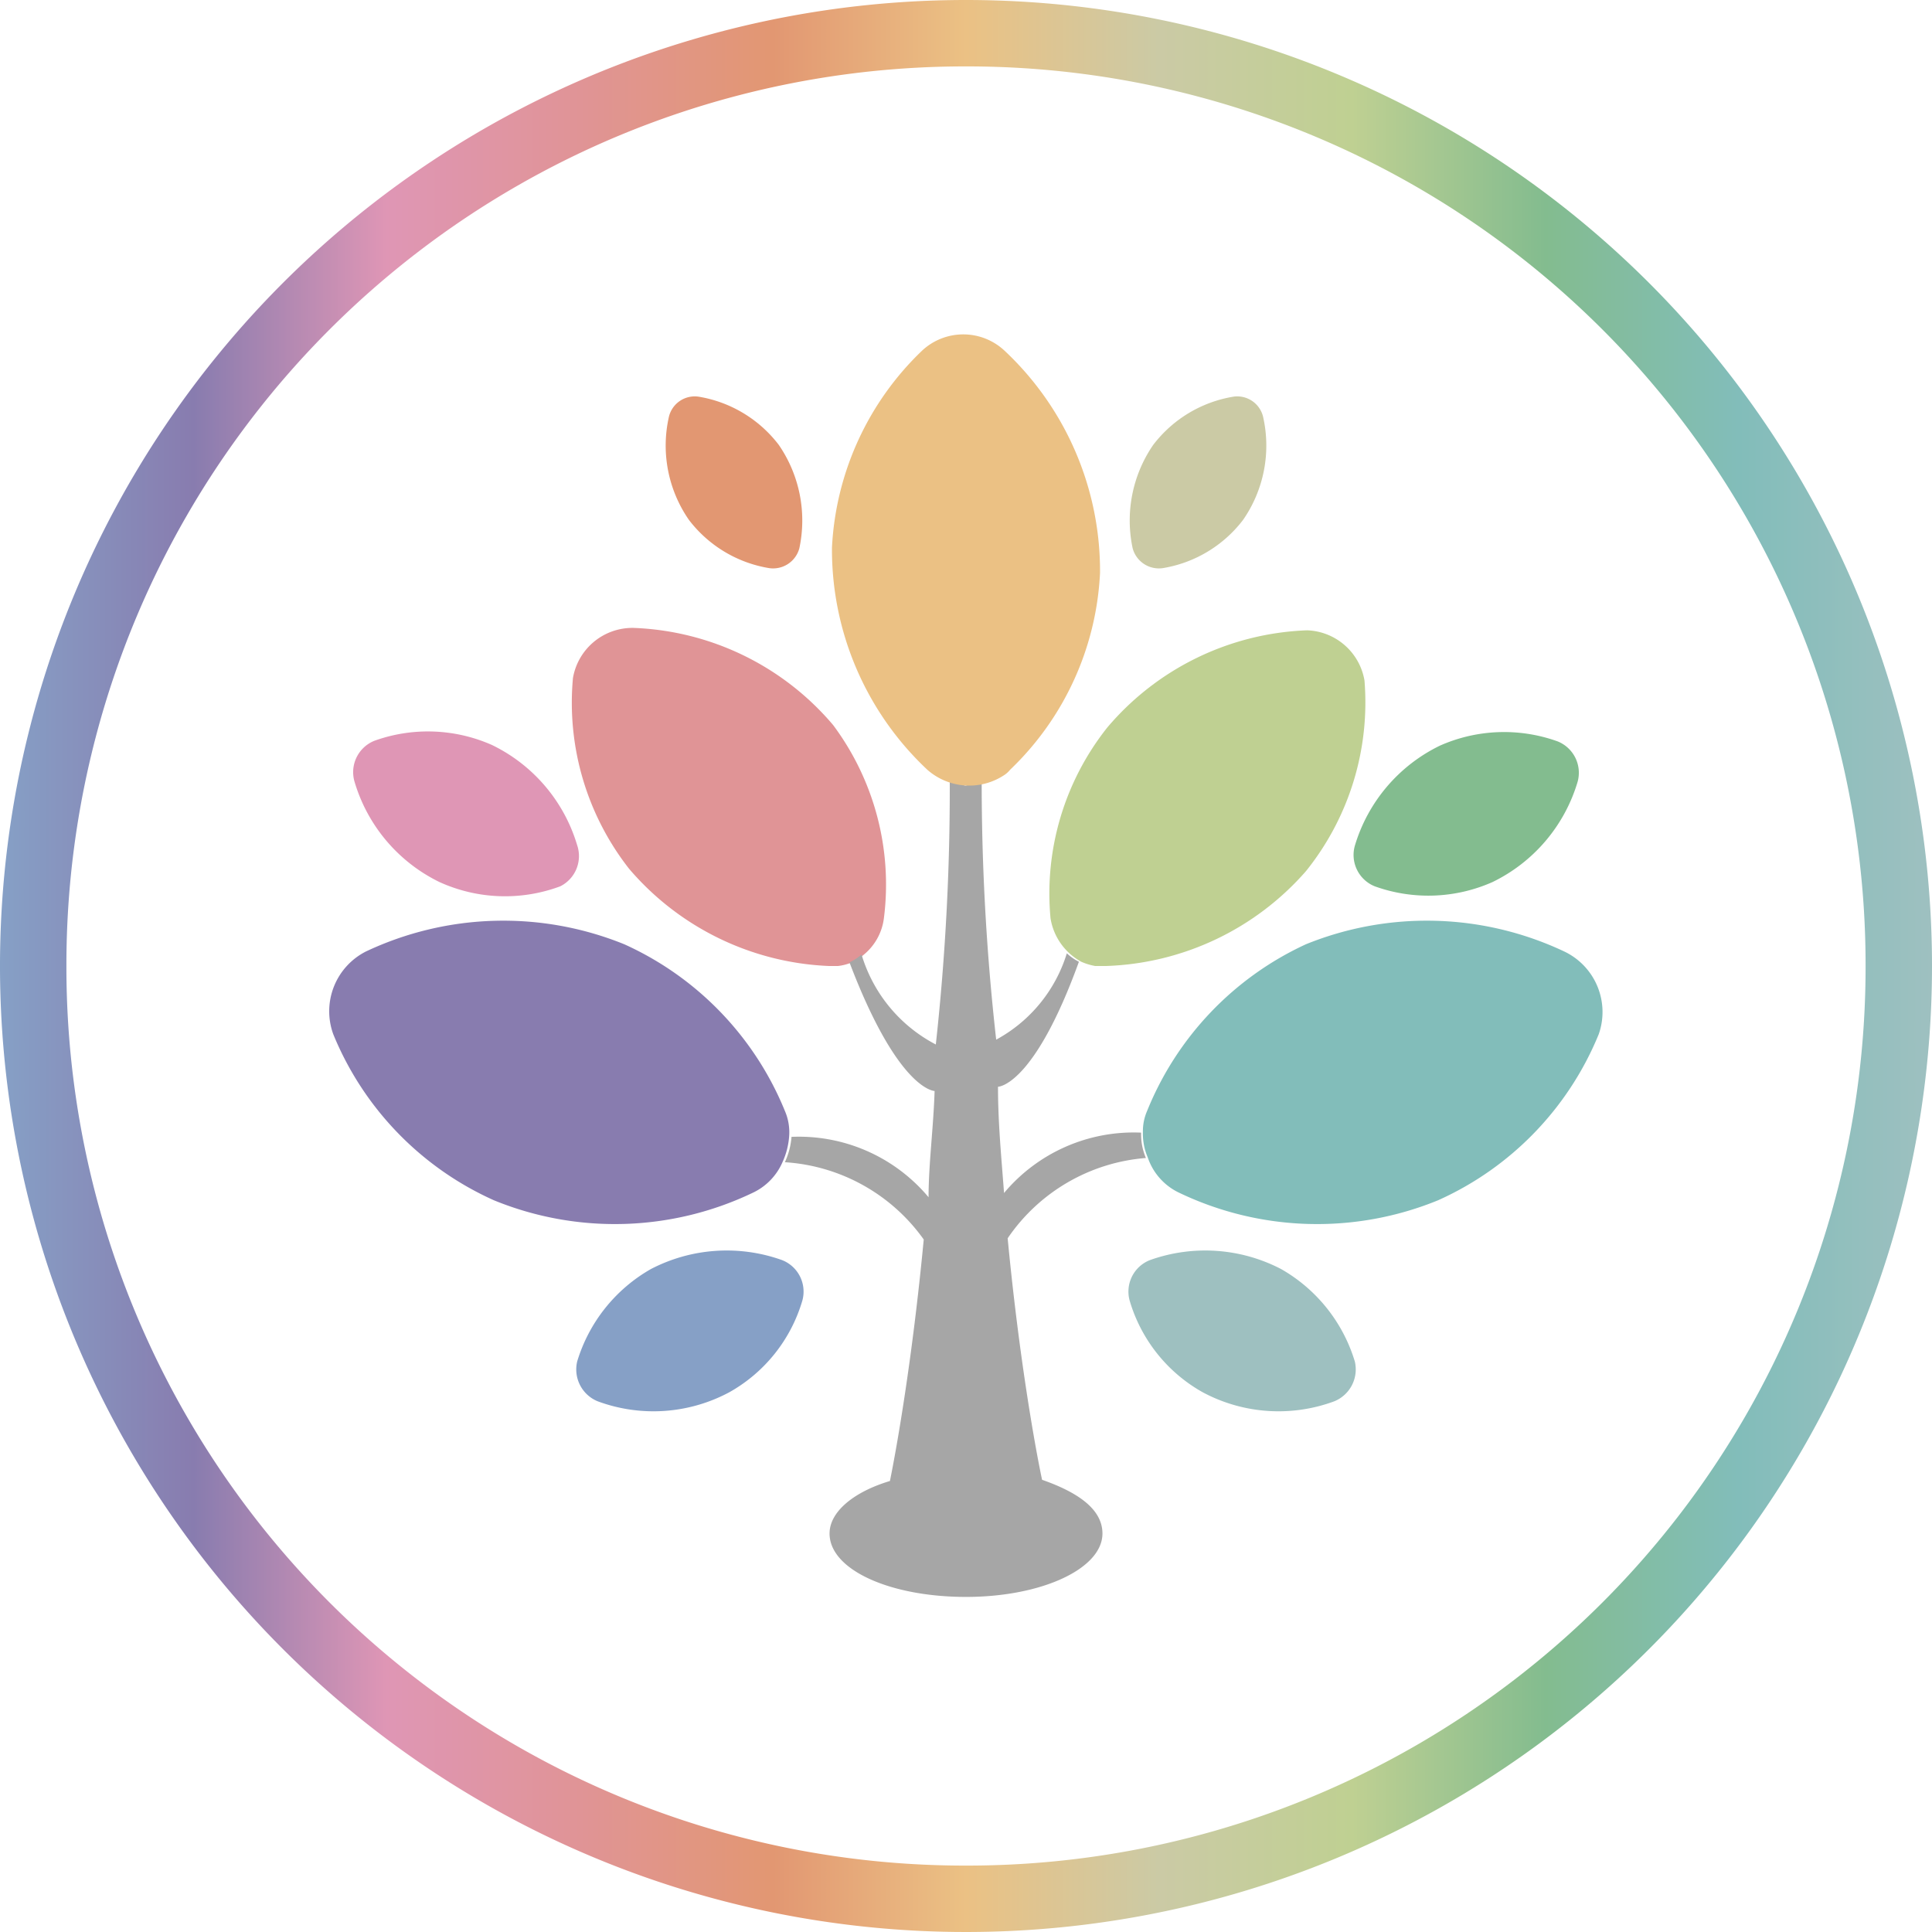 <?xml version="1.0" encoding="UTF-8"?> <svg xmlns="http://www.w3.org/2000/svg" xmlns:xlink="http://www.w3.org/1999/xlink" id="Слой_1" data-name="Слой 1" viewBox="0 0 32 32"> <defs> <style>.cls-1{fill:#cbcaa5;}.cls-2{fill:#83bc8f;}.cls-3{fill:#9ec0c0;}.cls-4{fill:#e29772;}.cls-5{fill:#df96b5;}.cls-6{fill:#86a0c6;}.cls-7{fill:#82bdba;}.cls-8{fill:#887caf;}.cls-9{fill:#e09496;}.cls-10{fill:#bfd092;}.cls-11{fill:#a6a6a6;}.cls-12{fill:#ebc184;}.cls-13{fill:url(#Безымянный_градиент_98);}</style> <linearGradient id="Безымянный_градиент_98" y1="16" x2="32" y2="16" gradientUnits="userSpaceOnUse"> <stop offset="0" stop-color="#86a0c6"></stop> <stop offset="0.1" stop-color="#887caf"></stop> <stop offset="0.2" stop-color="#df96b5"></stop> <stop offset="0.3" stop-color="#e09496"></stop> <stop offset="0.4" stop-color="#e29772"></stop> <stop offset="0.5" stop-color="#ebc184"></stop> <stop offset="0.6" stop-color="#cbcaa5"></stop> <stop offset="0.7" stop-color="#bfd092"></stop> <stop offset="0.8" stop-color="#83bc8f"></stop> <stop offset="0.9" stop-color="#82bdba"></stop> <stop offset="1" stop-color="#9ec0c0"></stop> </linearGradient> </defs> <path class="cls-1" d="M20.59,8.61a2.1,2.1,0,0,1-1.33.8.45.45,0,0,1-.5-.33,2.21,2.21,0,0,1,.34-1.71,2.1,2.1,0,0,1,1.33-.8.44.44,0,0,1,.49.33A2.16,2.16,0,0,1,20.59,8.61Z"></path> <path class="cls-2" d="M24.72,14.61a2.62,2.62,0,0,1-1.95.07.56.56,0,0,1-.33-.67,2.7,2.7,0,0,1,1.41-1.66,2.62,2.62,0,0,1,1.95-.07.56.56,0,0,1,.33.67A2.7,2.7,0,0,1,24.72,14.61Z"></path> <path class="cls-3" d="M19.92,23.06a2.57,2.57,0,0,1-1.21-1.52.56.56,0,0,1,.34-.67,2.72,2.72,0,0,1,2.17.15,2.64,2.64,0,0,1,1.22,1.53.57.57,0,0,1-.34.66A2.66,2.66,0,0,1,19.92,23.06Z"></path> <path class="cls-4" d="M11.41,8.61a2.1,2.1,0,0,0,1.33.8.45.45,0,0,0,.5-.33,2.21,2.21,0,0,0-.34-1.71,2.1,2.1,0,0,0-1.33-.8.44.44,0,0,0-.49.33A2.16,2.16,0,0,0,11.41,8.61Z"></path> <path class="cls-5" d="M7.28,14.61a2.62,2.62,0,0,0,2,.07A.56.56,0,0,0,9.56,14a2.7,2.7,0,0,0-1.41-1.66,2.62,2.62,0,0,0-1.95-.07.56.56,0,0,0-.33.67A2.7,2.7,0,0,0,7.28,14.61Z"></path> <path class="cls-6" d="M12.08,23.06a2.57,2.57,0,0,0,1.21-1.52.56.56,0,0,0-.34-.67,2.72,2.72,0,0,0-2.17.15,2.64,2.64,0,0,0-1.22,1.53.57.57,0,0,0,.34.66A2.66,2.66,0,0,0,12.08,23.06Z"></path> <path class="cls-7" d="M25.91,15.76a5.33,5.33,0,0,0-4.28-.12A5.17,5.17,0,0,0,19,18.4a.84.84,0,0,0-.07.35,1,1,0,0,0,.08.42,1,1,0,0,0,.53.59,5.29,5.29,0,0,0,4.28.12,5.15,5.15,0,0,0,2.66-2.75A1.11,1.11,0,0,0,25.91,15.76Z"></path> <path class="cls-8" d="M13,18.4a5.17,5.17,0,0,0-2.66-2.76,5.33,5.33,0,0,0-4.28.12,1.11,1.11,0,0,0-.54,1.37,5.15,5.15,0,0,0,2.66,2.75,5.29,5.29,0,0,0,4.28-.12,1,1,0,0,0,.5-.51,1.24,1.24,0,0,0,.11-.42A.89.89,0,0,0,13,18.4Z"></path> <path class="cls-9" d="M14.64,15.21a.93.93,0,0,1-.33.6.86.86,0,0,1-.2.13l0,0a.86.86,0,0,1-.23.06h-.15a4.6,4.6,0,0,1-3.31-1.61,4.46,4.46,0,0,1-.93-3.16,1,1,0,0,1,1-.83,4.55,4.55,0,0,1,3.31,1.61A4.42,4.42,0,0,1,14.64,15.21Z"></path> <path class="cls-10" d="M21.63,14.43A4.6,4.6,0,0,1,18.32,16h-.18a1,1,0,0,1-.23-.07l0,0a1,1,0,0,1-.51-.72,4.42,4.42,0,0,1,.94-3.16,4.55,4.55,0,0,1,3.31-1.61,1,1,0,0,1,.95.83A4.46,4.46,0,0,1,21.63,14.43Z"></path> <path class="cls-11" d="M18.26,25.4c0,.58-1,1.05-2.26,1.05S13.74,26,13.74,25.4c0-.36.4-.69,1-.87.11-.54.37-2,.56-4A3.06,3.06,0,0,0,13,19.25a1.24,1.24,0,0,0,.11-.42,2.8,2.8,0,0,1,2.27,1c0-.55.08-1.14.1-1.76,0,0-.6,0-1.41-2.13l0,0a.86.86,0,0,0,.2-.13A2.48,2.48,0,0,0,15.5,17.3a38.79,38.79,0,0,0,.23-4.55c.31.32.17.34.53.09a38.07,38.07,0,0,0,.24,4.38,2.44,2.44,0,0,0,1.17-1.43.9.9,0,0,0,.2.14l0,0C17.12,18,16.53,18,16.53,18c0,.62.06,1.21.1,1.76a2.8,2.8,0,0,1,2.27-1,1,1,0,0,0,.08.42,3.06,3.06,0,0,0-2.29,1.33c.2,2.09.48,3.58.57,4C17.86,24.72,18.26,25,18.26,25.4Z"></path> <path class="cls-12" d="M16.64,5.81a1,1,0,0,0-1.37,0,4.85,4.85,0,0,0-1.49,3.26,5,5,0,0,0,1.58,3.68,1.05,1.05,0,0,0,1.27.09.41.41,0,0,0,.1-.09,4.83,4.83,0,0,0,1.49-3.26A5,5,0,0,0,16.64,5.81Z"></path> <path class="cls-13" d="M16,1.1A14.88,14.88,0,0,1,30.9,16,14.88,14.88,0,0,1,16,30.9,14.88,14.88,0,0,1,1.1,16,14.88,14.88,0,0,1,16,1.1M16,0A16,16,0,1,0,32,16,16,16,0,0,0,16,0Z"></path> </svg> 